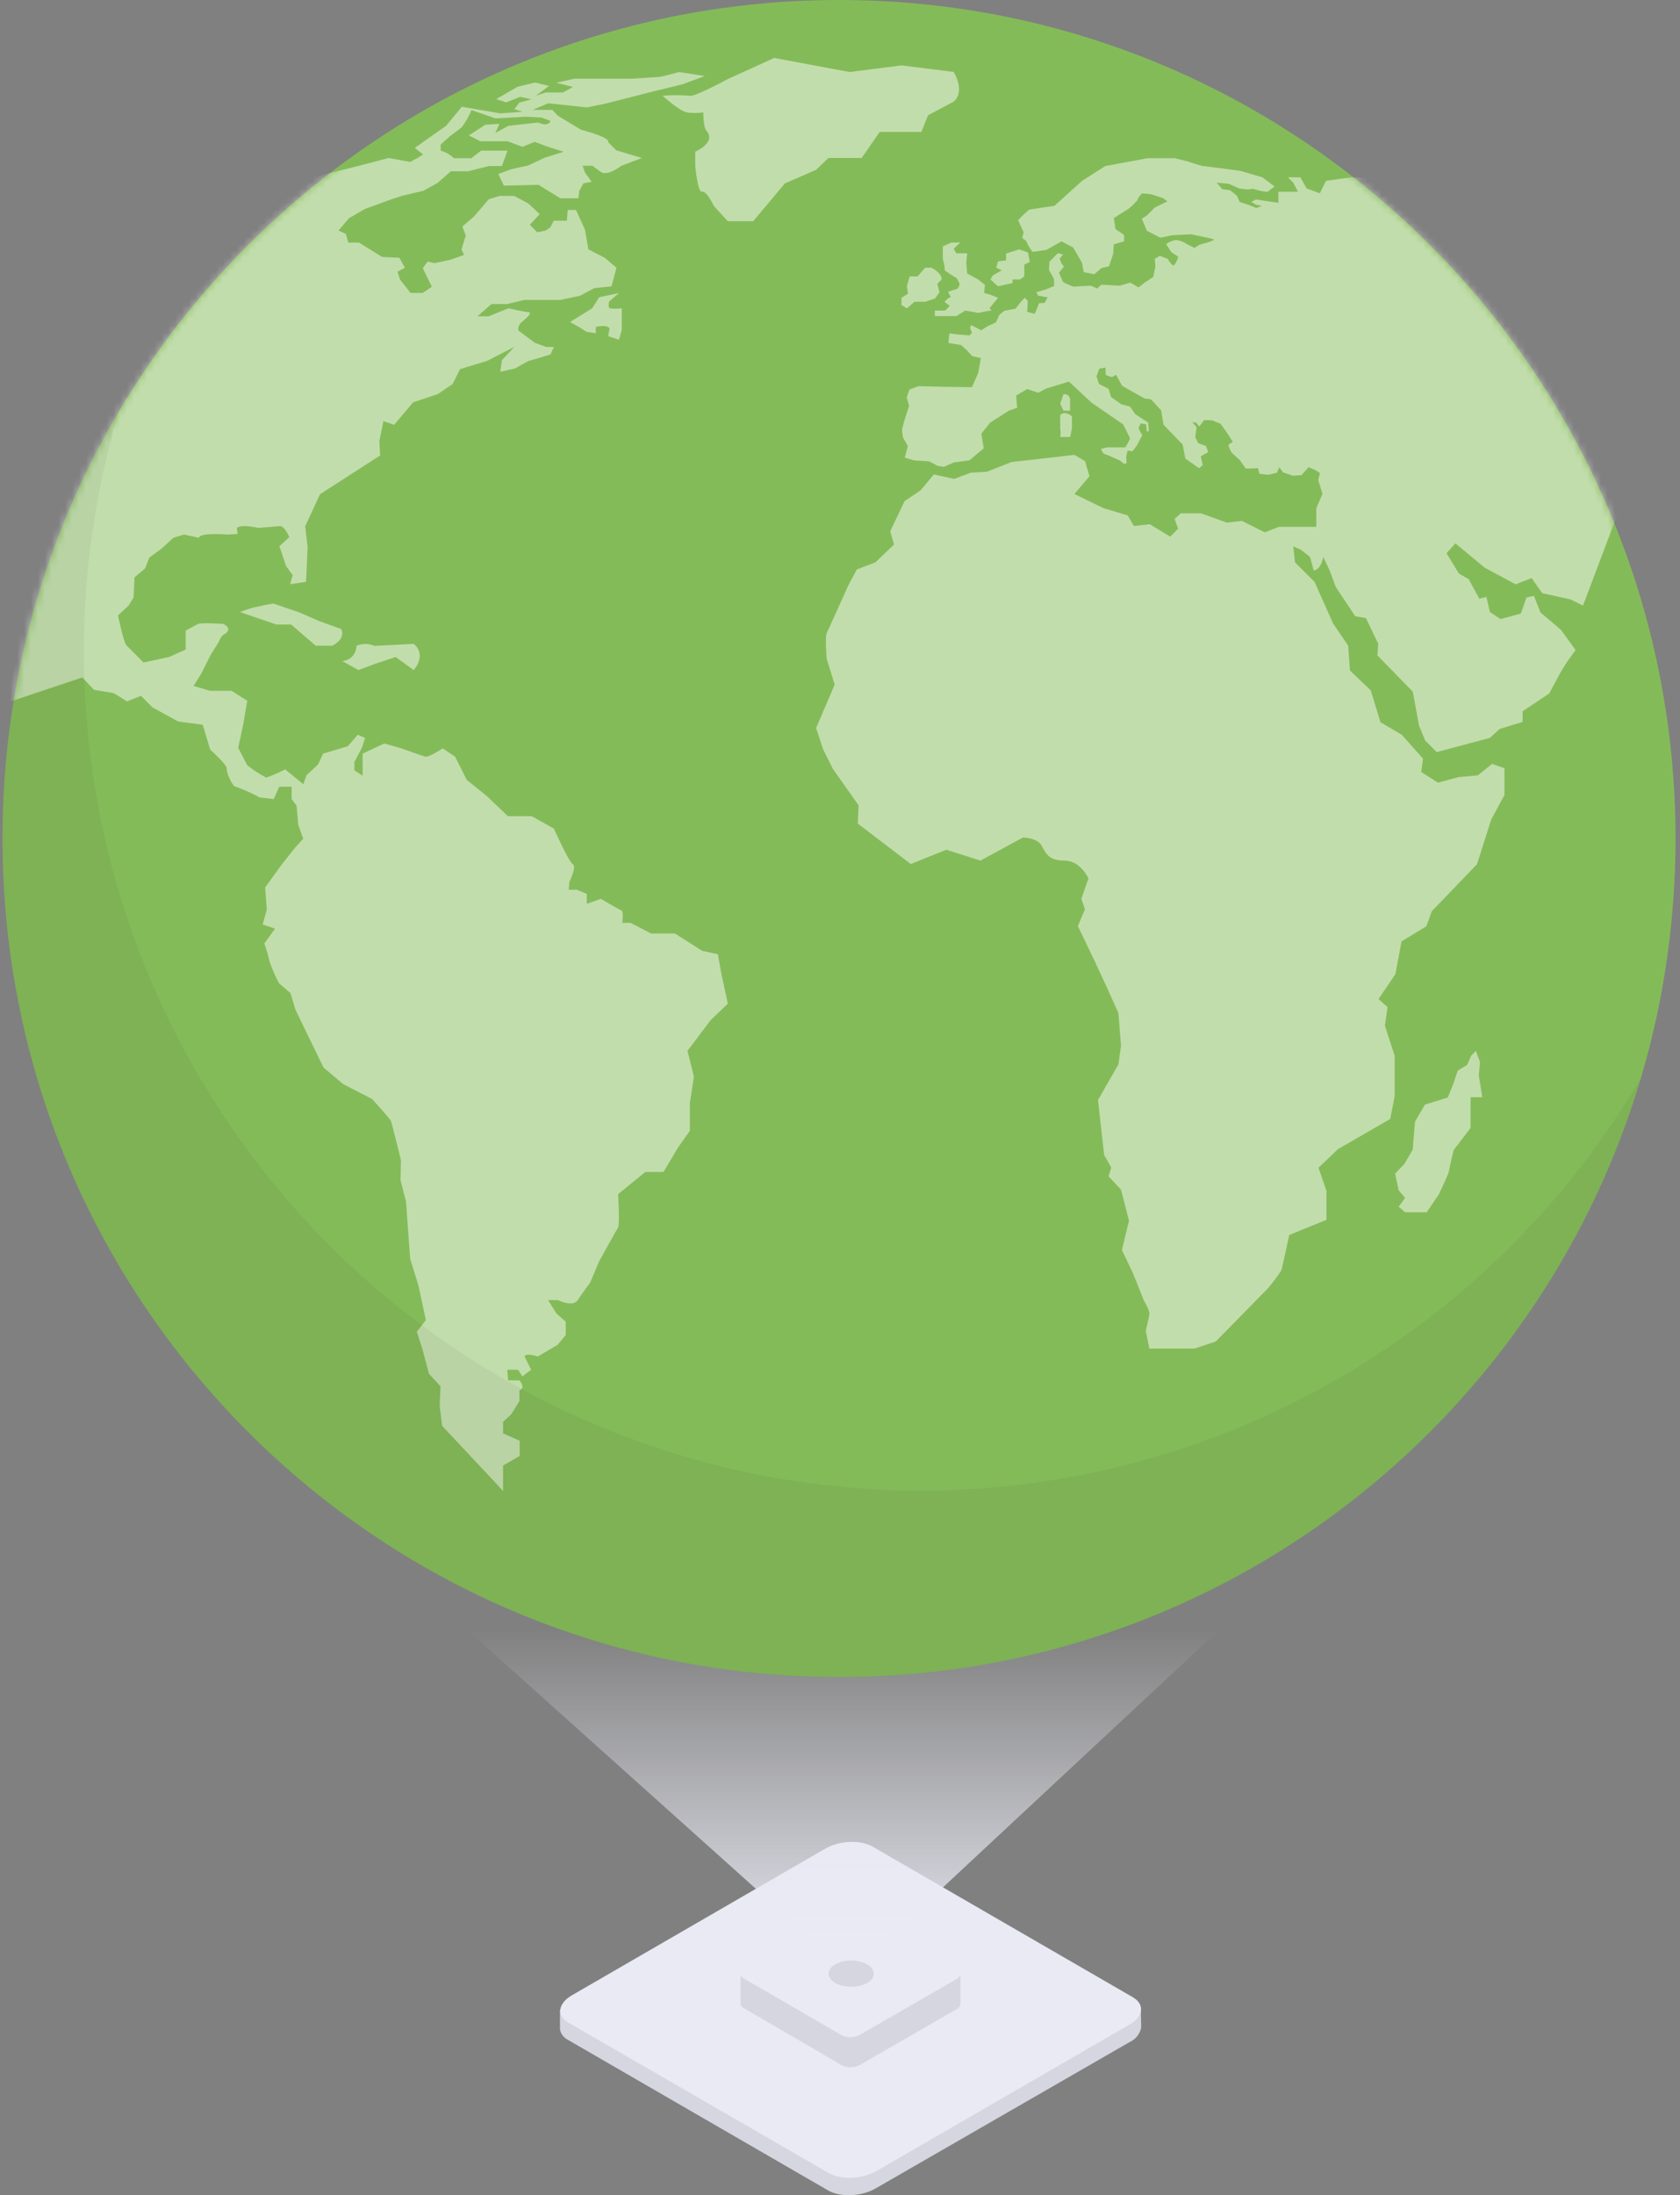 <svg width="245" height="320" viewBox="0 0 245 320" fill="none" xmlns="http://www.w3.org/2000/svg">
<rect x="0" y="0" width="245" height="320" fill="#808080" stroke="none"/>
<path d="M166.362 292.719L164.492 293.292L127.222 271.724C125.456 270.706 122.385 270.836 120.329 272.015L83.365 293.397L83.276 293.454L81.664 292.961V295.384C81.664 295.473 81.664 295.562 81.664 295.659V295.853C81.731 296.175 81.87 296.478 82.071 296.739C82.272 296.999 82.53 297.21 82.825 297.355L120.78 319.311C122.546 320.329 125.618 320.208 127.681 319.02L164.75 297.67C165.181 297.477 165.558 297.182 165.85 296.811C166.142 296.439 166.34 296.003 166.427 295.538L166.362 292.719Z" fill="#D5D6E0"/>
<path d="M120.853 316.767L82.897 294.843C81.132 293.826 81.358 292.04 83.397 290.861L120.361 269.479C122.401 268.291 125.489 268.162 127.254 269.188L165.209 291.144C166.975 292.17 166.757 293.955 164.71 295.134L127.754 316.516C125.706 317.663 122.618 317.793 120.853 316.767Z" fill="#E9EAF4"/>
<path d="M140.064 291.006V287.775L135.469 288.987L125.247 283.05C124.833 282.861 124.381 282.773 123.927 282.793C123.473 282.812 123.03 282.939 122.635 283.163L112.694 288.914L107.994 287.67V291.152V291.959C107.99 291.992 107.99 292.024 107.994 292.056V292.137C108.02 292.259 108.073 292.374 108.15 292.472C108.227 292.57 108.325 292.649 108.438 292.703L122.828 301.096C123.242 301.283 123.693 301.372 124.147 301.353C124.6 301.335 125.043 301.211 125.44 300.991L139.452 292.913C139.614 292.839 139.756 292.727 139.866 292.587C139.975 292.446 140.049 292.281 140.081 292.105V292.105V291.039L140.064 291.006Z" fill="#D5D6E0"/>
<path d="M122.828 296.725L108.422 288.381C107.753 287.993 107.833 287.314 108.607 286.87L122.619 278.792C123.017 278.567 123.463 278.44 123.92 278.422C124.377 278.404 124.832 278.495 125.247 278.687L139.629 287.007C140.299 287.395 140.218 288.074 139.444 288.526L125.432 296.604C125.038 296.826 124.597 296.952 124.145 296.973C123.693 296.994 123.242 296.909 122.828 296.725Z" fill="#E9EAF4"/>
<path d="M124.021 287.702L38.243 210.769L210.034 207.545L124.021 287.702Z" fill="url(#paint0_linear_35_559)"/>
<path d="M122.352 244.47C189.727 244.47 244.345 189.743 244.345 122.235C244.345 54.726 189.727 0 122.352 0C54.978 0 0.36 54.726 0.36 122.235C0.36 189.743 54.978 244.47 122.352 244.47Z" fill="#84BB59"/>
<mask id="mask0_35_559" style="mask-type:alpha" maskUnits="userSpaceOnUse" x="0" y="0" width="245" height="245">
<path d="M122.352 244.47C189.727 244.47 244.345 189.743 244.345 122.235C244.345 54.726 189.727 0 122.352 0C54.978 0 0.36 54.726 0.36 122.235C0.36 189.743 54.978 244.47 122.352 244.47Z" fill="#E9EAF4"/>
</mask>
<g mask="url(#mask0_35_559)">
<path d="M90.266 49.526L90.677 48.08V44.945C90.096 45.015 89.509 45.015 88.928 44.945C88.622 44.808 88.831 43.952 88.831 43.952L90.266 42.716L87.388 43.33L86.356 44.945L83.131 46.941L84.575 47.748L85.502 48.362L86.888 48.572V47.66C86.888 47.66 88.501 47.248 88.896 47.861L88.694 49.001L90.266 49.526ZM54.617 94.156C54.201 93.969 53.75 93.872 53.294 93.872C52.839 93.872 52.388 93.969 51.972 94.156C51.979 94.719 51.768 95.264 51.383 95.675C50.999 96.086 50.47 96.332 49.908 96.361L52.262 97.678L54.617 96.797L57.696 95.772L60.332 97.678C62.316 95.255 60.332 93.857 60.332 93.857L54.617 94.156ZM104.681 139.093L102.399 138.609L98.433 136.08H94.95L91.943 134.521H90.742C90.742 134.521 90.984 132.833 90.621 132.712C90.258 132.591 87.622 131.023 87.622 131.023L85.574 131.751V130.305L84.131 129.699H82.93L83.051 128.495C83.051 128.495 84.131 126.354 83.534 125.983C82.938 125.611 80.769 120.789 80.769 120.789L77.544 118.979H74.062L71.055 116.096L68.056 113.672L66.371 110.304L64.565 109.1C64.565 109.1 62.525 110.425 62.041 110.304C61.558 110.183 58.559 109.1 58.559 109.1L56.035 108.381L52.883 109.859V113.091L51.682 112.283V111.071L52.762 109.027L53.246 107.581L52.166 107.105L50.723 108.785L47.119 109.859L46.393 111.427L44.708 112.994L44.233 114.318L41.589 112.154C40.697 112.621 39.773 113.023 38.823 113.357C37.849 112.839 36.923 112.233 36.058 111.548L34.736 109.019L35.461 105.651L36.058 102.153L33.776 100.707H30.648L28.23 99.988L29.359 98.179L30.681 95.529L31.882 93.607C31.882 93.607 32.221 92.726 32.608 92.524C34.139 91.716 32.608 90.957 32.608 90.957C32.608 90.957 29.383 90.715 28.883 90.957C28.383 91.2 27.077 91.918 27.077 91.918V94.689L24.659 95.772L20.934 96.579L18.41 94.043C18.048 93.687 17.209 89.713 17.209 89.713L18.765 88.267L19.491 87.064L19.612 84.172L21.168 82.847L21.772 81.28L23.562 79.971L25.279 78.396L26.843 77.919L29.004 78.396C29.125 77.588 33.091 77.919 33.091 77.919L34.655 77.839L34.534 76.958C35.26 76.352 37.662 76.958 37.662 76.958L40.887 76.683C41.596 76.837 42.193 78.299 42.193 78.299L40.75 79.624L41.717 82.508L42.677 83.832L42.314 85.157L44.628 84.818L44.741 82.524L44.862 79.753L44.507 76.716L46.667 72.047L55.439 66.392L55.318 64.34L55.914 61.392L57.478 61.933L60.244 58.645L63.847 57.45L66.008 55.98L67.088 53.807L71.055 52.603L75.021 50.559L73.199 52.506L72.957 54.195L75.118 53.71L77.045 52.627L78.722 52.151L80.285 51.666L80.769 50.584H79.689L78.004 49.978C76.924 49.17 75.585 48.177 75.585 48.177C75.56 47.98 75.579 47.78 75.641 47.591C75.702 47.403 75.804 47.23 75.94 47.086L77.028 46.109C77.028 46.109 77.504 45.527 77.15 45.527C76.795 45.527 74.142 44.945 74.142 44.945L71.256 46.109H69.62L71.667 44.323H73.949L76.472 43.718H81.713L84.599 43.112L86.654 42.005L89.178 41.747L89.903 39.041L88.219 37.594L85.8 36.342L85.316 33.499L83.994 30.607H82.793L82.672 32.174H80.753L80.269 33.136L79.552 33.62L78.351 33.862L77.262 32.772L78.705 31.213L77.028 29.646L74.981 28.563H72.844L71.28 29.04L69.12 31.568L67.435 33.014L67.919 34.339L67.306 36.35L67.669 37.158L65.621 37.885L63.34 38.362L62.38 38.12L61.654 39.089L62.977 41.795L61.654 42.7H59.857L58.333 40.737L57.97 39.622L59.05 39.024L58.244 37.578L55.721 37.457L52.359 35.365H50.795L50.432 34.081L49.352 33.604L50.916 31.795L53.198 30.47L57.164 29.024L58.607 28.547L61.727 27.82L63.823 26.657L65.742 24.969H68.265L71.272 24.209H73.199L74.005 21.964H70.16L68.717 23.07H66.193C65.658 22.541 64.994 22.159 64.267 21.964V21.075L65.589 19.872L67.306 18.579C67.906 17.811 68.392 16.959 68.749 16.051L72.232 17.254L74.868 17.117L76.682 17.012L78.963 17.133L80.285 17.618C79.923 18.579 78.488 17.86 78.488 17.86L74.159 18.337L72.232 19.387L72.836 18.062L70.789 18.183L68.37 19.742L70.055 20.59H74.022L76.182 21.398L77.988 20.679L79.907 21.398L82.196 22.125L79.431 22.99L77.012 24.129L74.594 24.654L72.675 25.373L73.481 27.061L78.528 26.94L81.713 28.903H84.357L84.478 27.82L85.074 26.738L86.284 26.495L85.316 25.171L84.962 24.169H86.397L87.606 25.049C88.565 25.777 90.605 24.169 90.605 24.169L93.612 23.03L89.887 21.923L88.686 20.72C89.041 19.993 84.72 18.91 84.72 18.91L81.35 16.867L80.543 16.018H77.682L79.963 15.057L85.606 15.655L88.493 15.057L95.103 13.369L99.545 12.287L102.77 11.083L99.037 10.501C99.037 10.501 96.393 11.228 96.03 11.228C95.668 11.228 92.548 11.471 92.185 11.471H83.768L81.132 12.068L83.551 12.674L82.108 13.482H79.584L78.141 13.967L80.06 12.521L78.02 12.036L75.497 12.642L72.369 14.443L73.812 14.928L75.86 14.12L77.537 14.476L75.739 14.96L75.013 15.921L76.214 16.285L72.99 16.527L67.346 15.566L65.065 18.329L60.494 21.56L61.695 22.521L60.889 23.03L59.808 23.604L56.68 23.03L52.359 24.169L44.426 26.132L17.911 51.699L7.333 65.512L1.206 102.363L12.017 98.752L13.702 100.554L16.588 101.038L18.515 102.242L20.555 101.434L22.24 103.122L25.965 105.166L29.568 105.651L30.648 109.262C30.648 109.262 33.172 111.548 33.067 112.032C32.962 112.517 33.873 114.682 34.389 114.682C35.592 115.112 36.759 115.636 37.88 116.249L39.92 116.483L40.726 114.682H42.532V116.483L43.257 117.453L43.491 120.215L44.217 122.267L43.015 123.592L41.089 126.015L38.67 129.368L38.912 132.599L38.307 134.764L40.113 135.369L38.549 137.534C38.868 138.442 39.137 139.367 39.355 140.305C39.728 141.338 40.17 142.344 40.678 143.318L42.362 144.764L43.088 147.187L47.175 155.613L50.053 158.036L54.262 160.201C54.262 160.201 56.906 163.093 57.027 163.432C57.148 163.771 58.47 169.087 58.47 169.087L58.414 172.059L59.22 175.185L59.462 178.683L59.825 183.53L61.026 187.383L62.106 192.44L60.784 194.128L61.59 196.624L62.557 200.267L64.234 202.077L64.121 204.969L64.476 207.852L71.933 215.801L73.368 217.368V213.636L75.787 212.239V210.025L73.368 208.943V207.255L74.553 206.172L75.747 204.242V202.674C76.738 202.319 75.747 201.229 75.747 201.229H74.094L73.973 199.669H75.537L76.182 200.631L77.456 199.669L76.496 197.739C76.738 197.141 78.423 197.739 78.423 197.739L81.301 196.051L82.503 194.613V192.682L81.132 191.446L79.923 189.516H81.366C81.366 189.516 83.534 190.606 84.252 189.516C84.969 188.425 86.058 186.987 86.058 186.987L87.38 183.861C87.38 183.861 89.903 179.281 90.145 178.917C90.387 178.554 90.145 174.071 90.145 174.071L94.112 170.839H96.756L98.917 167.221L100.602 164.846V160.807L101.198 156.954L100.255 153.189L103.617 148.73L106.14 146.307L105.181 141.856L104.681 139.093ZM131.462 44.469L132.269 44.945L133.365 43.992H134.921L136.356 43.508L137.001 42.619L136.695 41.391L137.307 40.737C137.38 39.743 135.808 39.024 135.808 39.024H134.921L133.825 40.292H132.664L132.253 41.73L132.422 42.813L131.462 43.411V44.469ZM138.718 35.365L137.493 35.914V37.764L137.63 38.241C137.72 38.622 137.766 39.012 137.767 39.404L138.654 40.018L139.54 40.567L139.952 41.375C139.952 41.375 139.815 42.183 139.339 42.183L138.243 42.53L138.654 43.281C138.654 43.281 137.847 43.693 137.767 44.033L138.517 44.582L137.831 45.269H136.332V46.076H139.476L140.774 45.269L142.685 45.608C142.685 45.608 144.257 45.269 144.595 45.269L144.321 44.921L144.805 44.307L145.555 43.419L144.595 43.031L143.507 42.692L143.644 41.529L142.612 40.721L141.048 39.864L140.911 38.289L141.048 36.924H139.436L139.097 36.237L140.048 35.349L138.718 35.365ZM147.667 41.254V40.737H148.763L149.376 40.292V38.58L150.182 38.168L149.908 36.803L148.626 36.35L146.716 36.964V37.966L145.555 38.103L145.281 39.024L146.087 39.404L144.789 40.155L144.442 40.737L145.539 41.73L147.667 41.254ZM216.515 82.75L221.03 85.173L223.36 84.269L224.908 86.466L229.044 87.379L230.849 88.283L235.888 74.955L234.445 67.854L211.872 30.841L205.132 25.849H196.998L193.378 26.366L192.475 28.184L190.548 27.465L189.637 25.849H187.823L188.629 26.657L189.282 27.958H186.437V29.565L184.405 29.266L183.171 29.08L182.478 29.428L183.123 29.824L184.018 30.026L183.212 30.324L182.131 29.888L180.785 29.436L180.382 28.539L179.39 27.731L178.246 27.578L177.439 26.633L179.197 26.786L180.745 27.481L182.035 27.634C182.035 27.634 182.841 27.433 182.93 27.578C183.546 27.775 184.181 27.91 184.824 27.982L185.872 27.174L184.099 25.849L180.954 24.92C180.954 24.92 175.674 24.193 175.424 24.209C174.666 24.018 173.918 23.789 173.183 23.523L171.345 23.07H167.314L161.187 24.209L157.801 26.366L153.77 30.009C153.77 30.009 150.287 30.51 150.085 30.559C149.514 31.036 148.975 31.551 148.473 32.102L149.279 33.855L149.078 34.662L149.626 35.106L150.029 35.914L150.577 36.722L152.617 36.423L154.81 35.179L156.503 36.076L157.801 38.322L158.043 39.67L159.59 39.969L160.638 39.073L161.735 38.822L162.331 37.021L162.428 35.623L163.928 35.179V34.258L163.379 33.862L162.678 33.41L162.428 31.795L164.71 30.349C164.71 30.349 165.919 29.25 165.919 29.056C165.919 28.862 166.516 28.2 166.516 28.2C166.516 28.2 167.467 28.256 167.765 28.305C168.063 28.353 169.652 28.903 169.652 28.903L170.256 29.355L168.41 30.252L167.322 31.35L166.516 31.9L167.265 33.644L169.208 34.646L170.95 34.291L173.715 34.153C173.715 34.153 176.883 34.791 177.028 34.897C177.173 35.002 176.117 35.341 176.117 35.341L174.884 35.688L174.191 36.141L173.013 35.543C172.539 35.21 171.98 35.019 171.401 34.993C170.913 35.088 170.453 35.293 170.055 35.591L170.805 36.738L171.844 37.441C171.844 37.441 171.401 38.733 171.103 38.685C170.805 38.637 170.297 37.74 170.297 37.74L169.144 37.288L168.402 37.74L168.499 38.839L168.176 40.389L166.935 41.197L166.032 41.9L164.839 41.197L163.299 41.65L160.606 41.496L160.01 42.045L159.058 41.65C159.058 41.65 156.72 41.747 156.567 41.795C156.032 41.615 155.517 41.382 155.027 41.1L154.431 39.751L155.172 38.855L154.826 38.451L154.528 37.708L155.027 37.102L154.278 36.908L153.036 38.152L152.98 39.355C152.98 39.355 153.633 40.503 153.681 40.648C153.718 40.997 153.734 41.347 153.729 41.698L152.488 42.199L151.142 42.595L151.391 43.096L152.786 43.346L152.335 44.154L151.529 44.202L151.133 45.204L150.884 45.753L149.787 45.454L149.836 44.752L149.884 43.855L149.44 43.403L148.787 44.105L148.094 45.002L146.482 45.301L145.732 45.899L145.232 46.997L144.039 47.547L143.096 48.144L141.645 47.401L141.451 47.748L141.749 48.492L141.403 48.895L139.508 48.742L138.46 48.597L138.307 49.994L140.153 50.293L141.048 51.101C141.048 51.101 141.749 51.949 141.895 51.949C142.04 51.949 143.047 52.199 143.047 52.199L142.644 54.397L141.749 56.44L138.009 56.392L133.929 56.295L132.631 56.788L132.228 57.935L132.583 59.138L131.857 61.392L131.559 62.596C131.561 63.006 131.607 63.415 131.696 63.815C131.801 63.961 132.398 65.011 132.398 65.011L131.946 66.707L133.293 67.111L135.534 67.257L136.727 67.911L137.63 68.056L139.121 67.41L141.362 67.111L143.459 65.358L143.112 63.218L144.402 61.602L147.143 59.857L148.336 59.453L148.191 57.66L149.803 56.707L151.416 57.256L152.512 56.658L155.882 55.624L159.22 58.726L163.799 61.869C163.799 61.869 164.75 63.767 164.798 63.912C164.616 64.372 164.381 64.808 164.097 65.213H161.525L160.558 65.431C160.558 65.431 160.856 66.174 161.05 66.174C161.243 66.174 163.299 67.127 163.299 67.127L163.944 67.628L164.29 67.523L164.242 66.578L164.444 65.681L165.137 65.778C165.42 65.47 165.671 65.135 165.887 64.777C166.096 64.334 166.327 63.903 166.58 63.484L166.032 62.434L166.338 61.731L167.144 61.836L167.241 62.878H167.539L167.443 61.586L166.637 61.085L165.556 60.366L164.806 59.276L163.508 58.92L162.017 57.87L161.67 56.675L160.276 55.98L159.913 54.881L160.316 53.734L161.211 53.581L161.259 54.679L162.154 54.978L162.759 54.631L163.654 56.246L165.492 57.288L166.943 58.096L167.838 58.201L169.329 59.817L169.684 61.909L172.473 64.809L172.868 66.853L174.86 68.25L175.408 67.798L175.11 66.505L176.206 65.908L175.859 65.003L174.755 64.623L174.303 63.727L174.505 62.273L173.86 61.529L174.457 61.626L174.9 62.176L175.601 61.23L176.795 61.279L177.996 61.78L178.891 63.008L179.785 64.405C179.785 64.405 179.189 64.752 179.141 64.906C179.259 65.292 179.427 65.662 179.64 66.004L180.785 67.046L181.68 68.307L183.47 68.258L183.671 69.066L184.969 69.211L186.211 68.912L186.566 68.105L187.114 68.856L188.557 69.357L189.798 69.26L190.846 68.105L191.79 68.509L192.491 68.953L192.241 69.955L192.862 72.006L191.959 74.082V76.797H186.517L184.453 77.604L181.108 75.932L178.915 76.191L175.166 74.834H172.199L171.296 75.641L171.812 77.063L170.651 78.226L167.677 76.417L165.355 76.675L164.452 75.124L160.961 74.091L158.542 72.919L156.688 72.006L158.881 69.421L158.236 67.224L156.688 66.311L147.514 67.353L143.902 68.775L141.572 68.904L139.154 69.809L136.187 69.163L134.244 71.489L131.922 73.04L129.826 77.443L130.374 79.382L127.665 81.975L124.957 83.008L123.667 85.432C123.667 85.432 120.821 91.773 120.563 92.29C120.305 92.807 120.563 96.046 120.563 96.046L121.724 99.794L119.015 106.135L120.047 109.245L121.466 112.089L125.215 117.396L125.102 120.062L132.825 125.951L138.001 123.866L142.983 125.45L149.174 122.089C149.174 122.089 151.246 122.089 151.891 123.253C152.536 124.416 152.923 125.45 155.245 125.45C157.567 125.45 158.736 128.043 158.736 128.043L157.704 131.015L158.22 132.566L157.188 134.99L159.607 140.03L161.412 143.916L163.097 147.672L163.484 152.454L163.097 155.176L160.123 160.354L161.025 168.376L162.057 170.185L161.67 171.478L163.484 173.424L164.645 177.948L163.613 182.221L165.161 185.452C165.161 185.452 166.58 188.95 166.709 189.338C166.838 189.726 167.741 191.018 167.612 191.664C167.483 192.311 167.096 193.999 167.096 193.999L167.612 196.584H174.199L177.302 195.55L184.921 187.787C185.617 186.962 186.263 186.096 186.856 185.194C186.985 184.806 188.017 180.024 188.017 180.024L193.442 177.819V173.594L192.281 170.226L195.119 167.511L202.746 163.109L203.391 159.74V153.924L201.964 149.522L202.351 146.808L201.029 145.636L203.487 142.018L204.39 137.227L208.002 135.03L208.808 132.825L215.395 125.983L217.467 119.472L219.402 115.877V111.992L217.596 111.346L215.524 113.026L212.686 113.284L209.719 114.092L207.26 112.533L207.518 110.594L204.423 107.105L201.319 105.287L199.9 100.634L196.869 97.743L196.611 94.124L194.41 90.892L191.701 84.818L188.855 81.975L188.597 79.64L189.766 80.165L191.056 81.199L191.572 83.138C192.604 83.138 192.991 81.199 192.991 81.199L193.894 83.138L194.797 85.561L197.643 89.834L199.19 90.093L200.996 93.849L200.867 95.529L206.035 100.836L206.938 105.748L207.841 107.953L209.526 109.633L217.273 107.565L218.692 106.265L222.046 105.231V103.68L225.924 101.095L227.536 98.09L228.471 96.563L229.769 94.754L227.633 91.805L224.65 89.277L223.699 86.853L222.602 87.112L221.796 89.439L218.829 90.246L217.281 89.212L216.765 87.015L215.733 87.274L214.177 84.422L212.759 83.614L210.953 80.642L212.243 79.212L216.515 82.75ZM156.051 63.702L156.325 62.466V60.689C156.046 60.44 155.702 60.275 155.334 60.213C155.069 60.213 154.814 60.311 154.616 60.487V62.466C154.686 62.875 154.686 63.293 154.616 63.702H156.051ZM156.051 58.363C156.066 58.236 156.052 58.107 156.007 57.987C155.963 57.867 155.892 57.76 155.798 57.673C155.704 57.586 155.592 57.523 155.469 57.489C155.346 57.454 155.217 57.449 155.092 57.474L154.616 58.839L155.092 59.865H156.051V58.363ZM120.821 23.03H125.658L128.294 19.225H134.365L135.34 16.802L139.073 14.823C140.838 13.28 139.073 10.485 139.073 10.485L131.462 9.532L123.9 10.501L112.904 8.449L106.124 11.535C106.124 11.535 101.246 14.177 100.585 13.959C99.268 13.847 97.944 13.847 96.627 13.959C96.627 13.959 99.046 16.156 100.142 16.382C100.943 16.505 101.759 16.505 102.561 16.382C102.561 16.382 102.561 18.531 103.004 19.023C104.544 20.793 101.392 22.109 101.392 22.109V24.193C101.392 24.193 101.738 28.127 102.391 27.95C103.044 27.772 104.117 30.042 104.117 30.042L106.14 32.247H109.84L114.46 26.738L119.007 24.759L120.821 23.03ZM215.83 154.813L215.234 153.197L214.548 153.876L213.952 155.249L212.589 156.057L211.993 157.858L211.138 159.991L207.809 161.017L206.357 163.497L206.019 167.6L204.826 169.636L203.463 171.09L203.971 173.513L204.914 174.628L203.971 175.904L204.914 176.712H208.067L209.856 174.063C209.856 174.063 211.307 170.985 211.307 170.726C211.307 170.468 211.993 167.649 211.993 167.649L214.46 164.418V159.942H216.169L215.661 156.776L215.83 154.813ZM43.62 89.261L39.879 87.984C39.879 87.984 38.839 88.13 37.622 88.421C36.726 88.601 35.851 88.872 35.01 89.228L40.315 91.038H42.459L46.039 94.124H48.457C48.457 94.124 50.432 93.243 49.771 91.7L46.7 90.594L43.62 89.261Z" fill="white" fill-opacity="0.5"/>
</g>
<path opacity="0.05" d="M134.212 217.295C115.208 217.283 96.469 212.824 79.489 204.275C62.508 195.726 47.754 183.322 36.402 168.051C25.049 152.781 17.412 135.065 14.098 116.315C10.784 97.565 11.886 78.299 17.314 60.051C8.527 74.951 2.997 91.551 1.091 108.753C-0.816 125.954 0.945 143.365 6.256 159.834C11.567 176.303 20.307 191.454 31.899 204.285C43.49 217.116 57.669 227.335 73.496 234.266C89.324 241.197 106.44 244.681 123.711 244.488C140.983 244.296 158.017 240.431 173.687 233.149C189.357 225.867 203.305 215.335 214.609 202.248C225.912 189.162 234.314 173.819 239.258 157.236C228.475 175.538 213.114 190.704 194.691 201.237C176.269 211.77 155.422 217.305 134.212 217.295V217.295Z" fill="black"/>
<path d="M124.134 289.609C125.955 289.609 127.432 288.755 127.432 287.702C127.432 286.649 125.955 285.796 124.134 285.796C122.313 285.796 120.837 286.649 120.837 287.702C120.837 288.755 122.313 289.609 124.134 289.609Z" fill="#D5D6E0"/>
<defs>
<linearGradient id="paint0_linear_35_559" x1="124.134" y1="287.702" x2="124.134" y2="207.545" gradientUnits="userSpaceOnUse">
<stop stop-color="#E9EAF4"/>
<stop offset="0.63" stop-color="#E9EAF4" stop-opacity="0"/>
</linearGradient>
</defs>
</svg>
